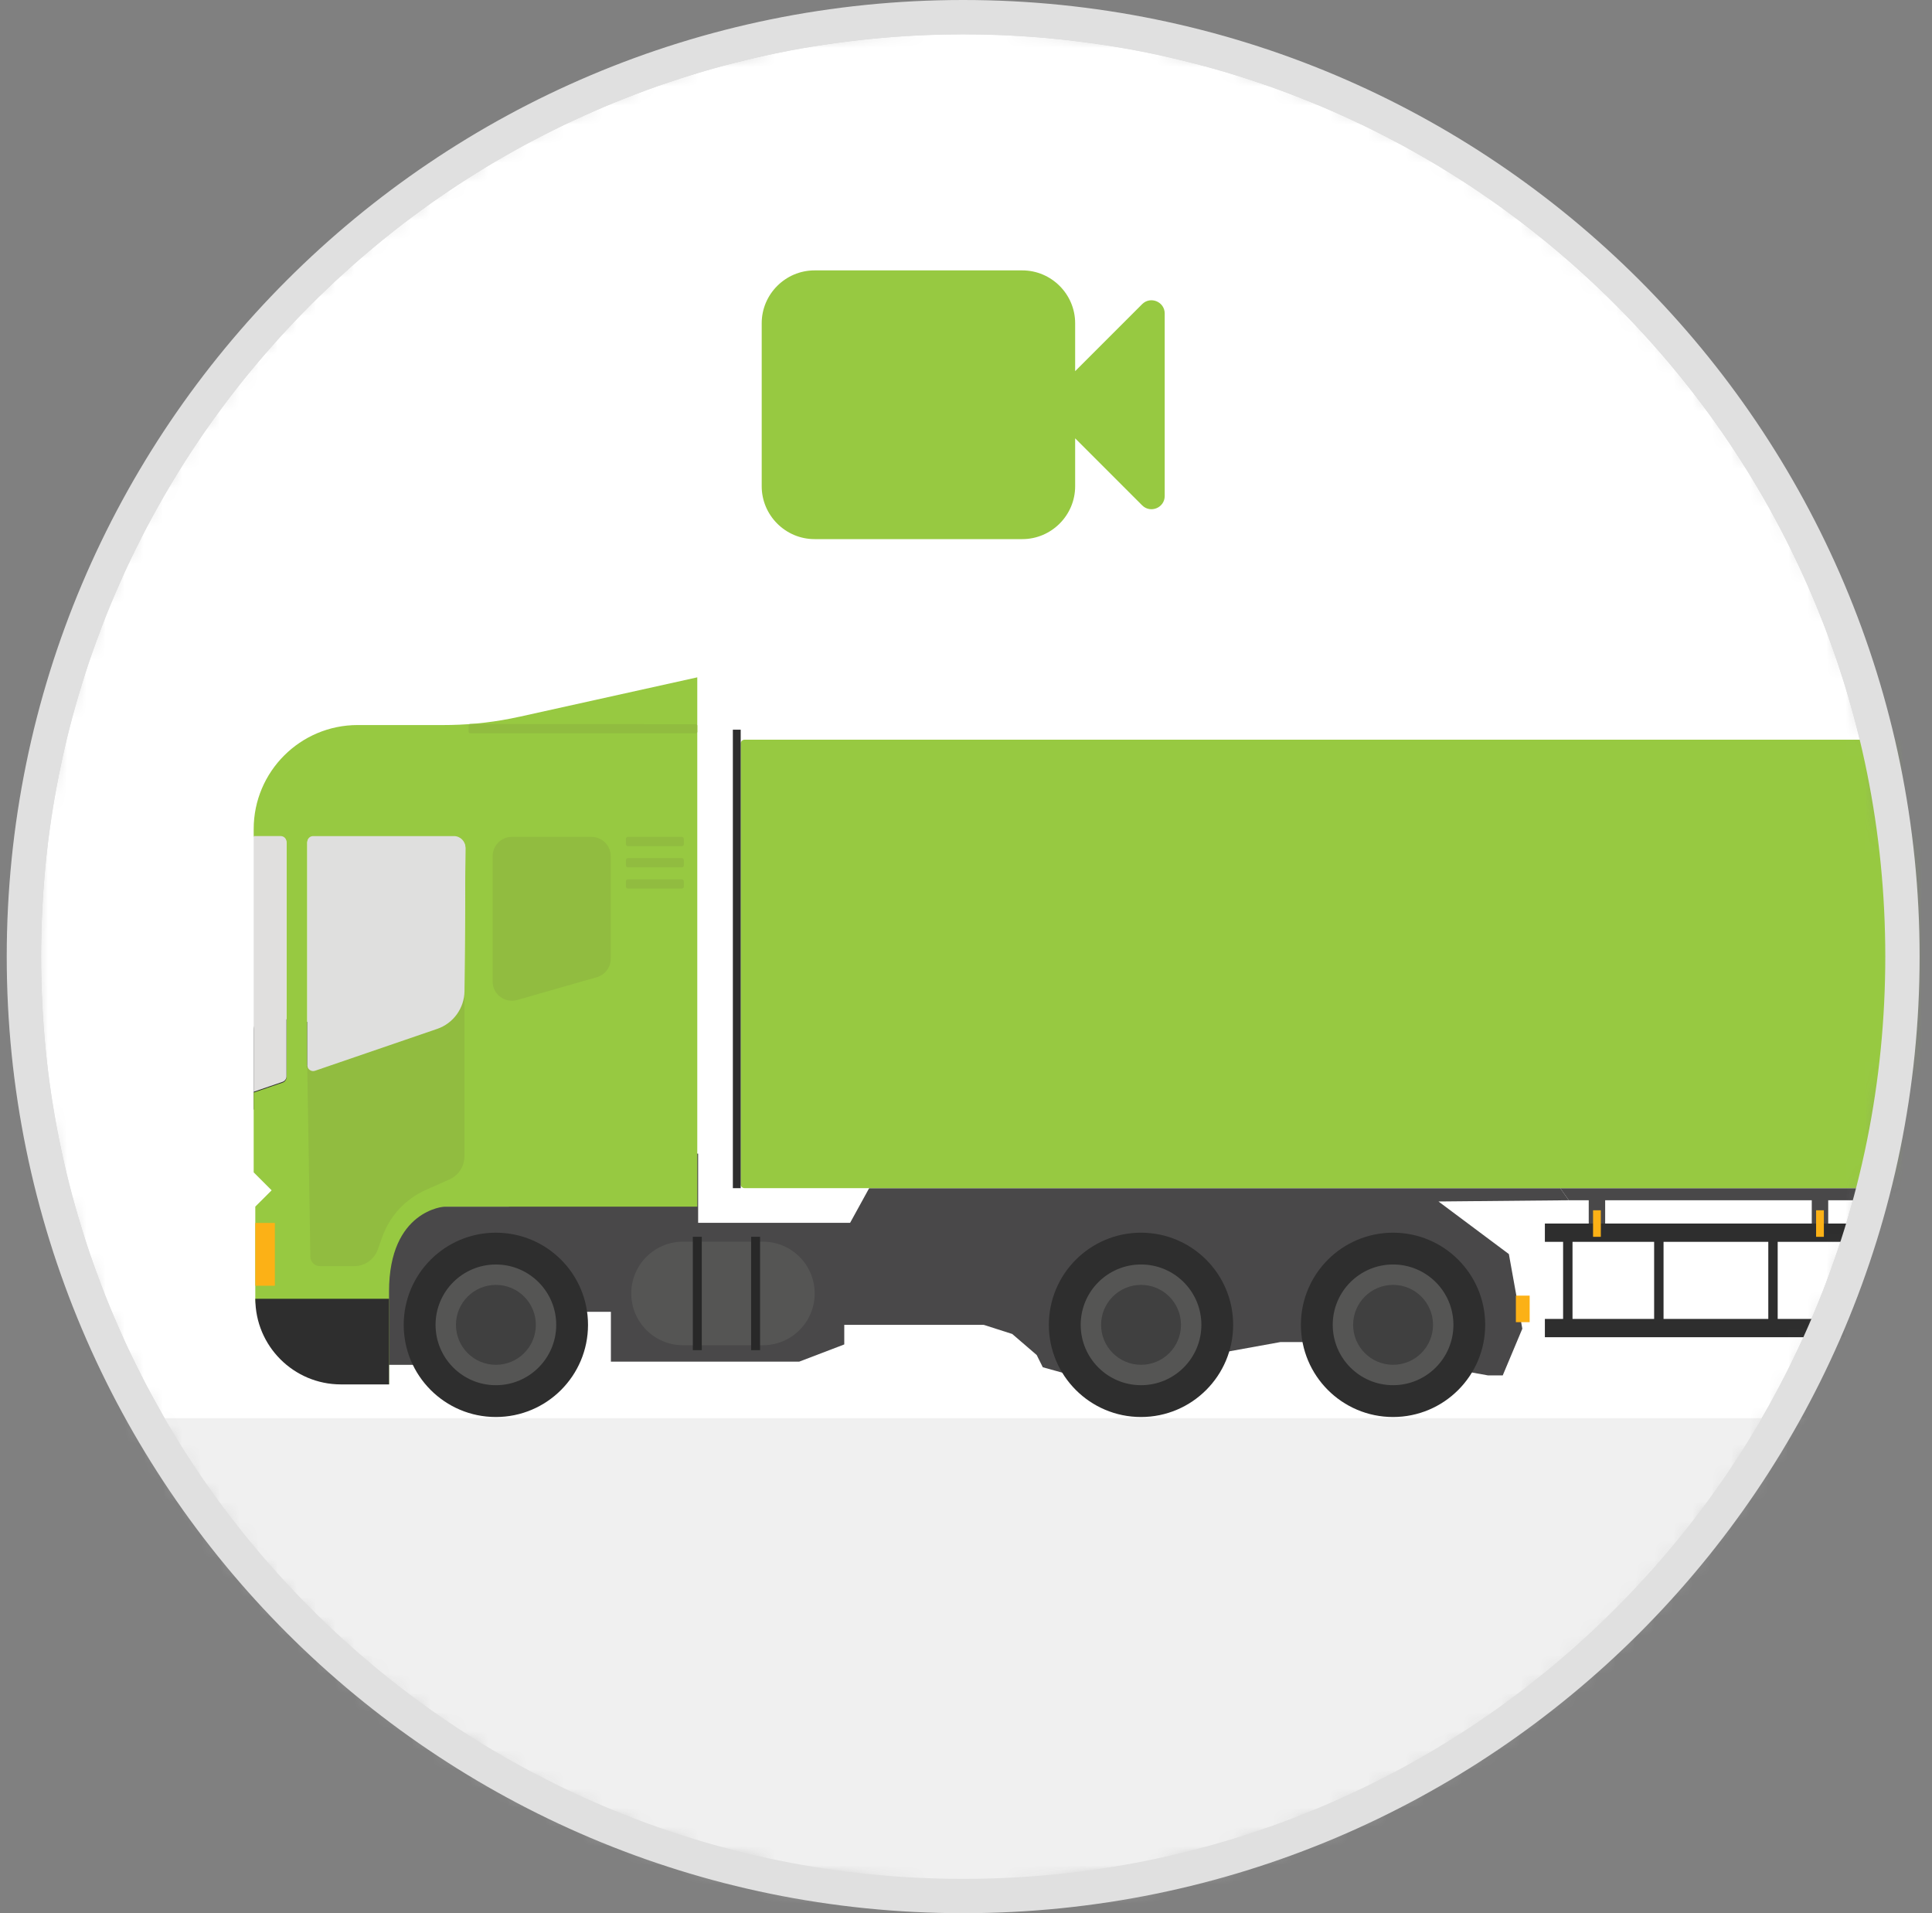 <svg width="101" height="100" viewBox="0 0 101 100" fill="none" xmlns="http://www.w3.org/2000/svg">
<rect x="0" y="0" width="101" height="100" fill="#808080" stroke="none"/>
<mask id="mask0_11626_81403" style="mask-type:alpha" maskUnits="userSpaceOnUse" x="1" y="0" width="99" height="100">
<path d="M50.353 99.104C43.724 99.104 37.294 97.806 31.24 95.245C25.393 92.772 20.142 89.231 15.632 84.722C11.121 80.213 7.582 74.961 5.109 69.114C2.548 63.061 1.25 56.63 1.25 50.001C1.25 43.371 2.548 36.941 5.109 30.888C7.582 25.041 11.123 19.79 15.632 15.279C20.141 10.769 25.393 7.23 31.24 4.756C37.293 2.196 43.724 0.897 50.353 0.897C56.983 0.897 63.413 2.196 69.466 4.756C75.314 7.23 80.564 10.77 85.075 15.279C89.584 19.79 93.124 25.041 95.598 30.888C98.158 36.94 99.457 43.371 99.457 50.001C99.457 56.63 98.158 63.06 95.598 69.114C93.124 74.961 89.584 80.212 85.075 84.722C80.564 89.231 75.314 92.772 69.466 95.245C63.414 97.806 56.983 99.104 50.353 99.104V99.104Z" fill="white"/>
</mask>
<g mask="url(#mask0_11626_81403)">
<path d="M50.353 99.104C43.724 99.104 37.294 97.806 31.24 95.245C25.393 92.772 20.142 89.231 15.632 84.722C11.121 80.213 7.582 74.961 5.109 69.114C2.548 63.061 1.25 56.63 1.25 50.001C1.25 43.371 2.548 36.941 5.109 30.888C7.582 25.041 11.123 19.79 15.632 15.279C20.141 10.769 25.393 7.23 31.24 4.756C37.293 2.196 43.724 0.897 50.353 0.897C56.983 0.897 63.413 2.196 69.466 4.756C75.314 7.23 80.564 10.77 85.075 15.279C89.584 19.79 93.124 25.041 95.598 30.888C98.158 36.94 99.457 43.371 99.457 50.001C99.457 56.63 98.158 63.06 95.598 69.114C93.124 74.961 89.584 80.212 85.075 84.722C80.564 89.231 75.314 92.772 69.466 95.245C63.414 97.806 56.983 99.104 50.353 99.104V99.104Z" fill="white"/>
<path d="M50.353 1.797C56.861 1.797 63.174 3.071 69.116 5.584C74.855 8.012 80.011 11.488 84.439 15.915C88.866 20.342 92.343 25.497 94.771 31.238C97.284 37.18 98.558 43.493 98.558 50.001C98.558 56.509 97.284 62.822 94.771 68.764C92.343 74.503 88.868 79.659 84.439 84.087C80.012 88.514 74.856 91.991 69.116 94.419C63.174 96.932 56.861 98.206 50.353 98.206C43.845 98.206 37.532 96.932 31.59 94.419C25.851 91.991 20.695 88.516 16.267 84.087C11.838 79.659 8.363 74.504 5.934 68.764C3.421 62.822 2.148 56.509 2.148 50.001C2.148 43.493 3.421 37.18 5.934 31.238C8.363 25.499 11.838 20.343 16.267 15.915C20.695 11.486 25.849 8.011 31.59 5.584C37.532 3.071 43.845 1.797 50.353 1.797M50.353 0.001C22.738 0.001 0.352 22.387 0.352 50.001C0.352 77.615 22.737 100.001 50.352 100.001C77.966 100.001 100.352 77.615 100.352 50.001C100.352 22.387 77.967 0.001 50.353 0.001V0.001Z" fill="#E0E0E0"/>
<path d="M19.294 51.235C19.294 51.235 19.356 51.747 19.294 52.456C19.245 53.027 19.076 53.48 18.768 53.416C18.46 53.353 17.812 52.187 17.812 52.187L17.886 51.579L18.691 52.227L19.353 50.365" fill="#97C941"/>
<path d="M20.518 49.813C20.518 49.813 19.824 49.793 19.473 50.181C19.123 50.568 18.987 51.919 18.977 52.108C18.967 52.296 19.199 54.02 19.199 54.02L21.336 54.922C21.336 54.922 22.176 54.251 22.208 54.09C22.24 53.928 22.689 52.186 22.532 51.394C22.374 50.603 21.516 49.904 20.925 49.897C20.335 49.891 20.52 49.813 20.52 49.813H20.518Z" fill="#97C941"/>
<path d="M20.162 49.888C20.145 49.83 20.384 48.898 20.384 48.898L20.183 47.142L21.073 47.181L21.303 47.592L21.1 48.707C21.1 48.707 21.013 49.185 21.006 49.269C20.972 49.652 20.898 49.892 20.898 49.892C20.898 49.892 20.707 50.137 20.348 50.045C19.989 49.952 20.163 49.888 20.163 49.888H20.162Z" fill="#FDDBCB"/>
<path d="M20.917 48.871C20.917 48.871 20.803 48.961 20.608 49.085C20.412 49.21 20.109 49.233 19.933 49.03C19.603 48.652 19.806 47.663 19.825 47.244C19.845 46.826 20.476 46.967 20.476 46.967" fill="#FDDBCB"/>
<path d="M19.872 47.398C19.719 47.379 19.549 47.19 19.473 47.039C19.396 46.887 19.405 46.673 19.511 46.545C19.619 46.417 19.823 46.408 19.919 46.545C19.934 46.567 19.947 46.591 19.968 46.605C19.991 46.623 20.02 46.624 20.049 46.626C20.471 46.649 22.506 46.844 21.406 48.778C21.27 48.84 21.107 48.75 21.036 48.604C20.966 48.458 20.975 48.273 21.029 48.115C21.071 47.993 21.134 47.843 21.059 47.746C21.026 47.703 20.976 47.688 20.929 47.674C20.563 47.565 19.87 47.398 19.87 47.398H19.872Z" fill="#F15C22"/>
<path d="M20.503 48.172C20.528 48.144 20.526 48.102 20.498 48.077C20.471 48.053 20.429 48.055 20.404 48.082C20.379 48.11 20.382 48.152 20.409 48.176C20.436 48.201 20.479 48.199 20.503 48.172Z" fill="#2D294F"/>
<path d="M20.003 48.106C20.028 48.079 20.026 48.037 19.998 48.012C19.971 47.987 19.929 47.989 19.904 48.017C19.879 48.044 19.882 48.086 19.909 48.111C19.936 48.136 19.979 48.133 20.003 48.106Z" fill="#2D294F"/>
<path d="M20.496 48.525C20.496 48.525 20.486 48.665 20.365 48.722C20.265 48.769 20.074 48.733 20.074 48.733C20.074 48.733 20.214 48.691 20.304 48.651C20.394 48.611 20.498 48.525 20.498 48.525H20.496Z" fill="#F15C22"/>
<path d="M20.41 47.924C20.41 47.924 20.455 47.868 20.523 47.878C20.579 47.887 20.65 47.958 20.65 47.958C20.65 47.958 20.568 47.922 20.518 47.913C20.468 47.904 20.41 47.924 20.41 47.924V47.924Z" fill="#2D294F"/>
<path d="M19.867 47.857C19.867 47.857 19.907 47.797 19.975 47.801C20.031 47.805 20.11 47.868 20.11 47.868C20.11 47.868 20.025 47.838 19.975 47.834C19.925 47.831 19.867 47.857 19.867 47.857Z" fill="#2D294F"/>
<path d="M20.23 48.572C20.23 48.572 20.226 48.572 20.225 48.572L20.097 48.535C20.086 48.532 20.08 48.52 20.083 48.51L20.195 48.035C20.198 48.024 20.21 48.017 20.22 48.02C20.231 48.023 20.238 48.034 20.235 48.044L20.126 48.5L20.235 48.532C20.245 48.535 20.252 48.546 20.249 48.558C20.247 48.567 20.239 48.573 20.23 48.573V48.572Z" fill="#F15C22"/>
<path d="M20.975 48.62C20.975 48.62 21.238 48.709 21.247 48.506C21.256 48.302 20.965 48.351 20.965 48.351L20.975 48.621V48.62Z" fill="#FDDBCB"/>
<path d="M21.629 50.099C21.629 50.099 21.386 50.119 21.196 50.983C21.006 51.846 20.988 52.717 20.988 52.717L21.868 52.999L22.219 54.94L20.112 54.877L19.661 54.772C19.661 54.772 19.492 53.499 19.523 52.667C19.554 51.836 19.368 51.066 19.475 50.688C19.583 50.309 19.796 49.828 19.796 49.815C19.796 49.802 20.031 49.805 20.031 49.805C20.031 49.805 19.747 50.239 19.688 50.713C19.629 51.188 19.704 52.525 19.704 52.525L20.695 52.668C20.695 52.668 20.749 51.397 20.904 50.921C21.06 50.446 21.406 49.965 21.406 49.965L21.631 50.097L21.629 50.099Z" fill="#121532"/>
<path d="M19.283 52.912C19.395 52.558 19.385 52.182 19.398 51.814C19.406 51.614 19.452 51.392 19.404 51.196C19.387 51.12 19.27 51.152 19.289 51.228C19.334 51.411 19.285 51.628 19.279 51.814C19.266 52.17 19.277 52.536 19.167 52.88C19.144 52.954 19.259 52.985 19.283 52.912Z" fill="#00496F"/>
<path d="M20.538 53.4C20.41 52.965 20.131 52.539 19.747 52.199C19.362 51.858 18.916 51.641 18.491 51.59C18.056 51.537 17.687 51.663 17.45 51.941C17.197 52.24 17.132 52.684 17.271 53.163C17.398 53.597 17.678 54.023 18.062 54.363C18.447 54.705 18.893 54.921 19.317 54.973C19.742 55.024 20.122 54.9 20.359 54.621C20.612 54.322 20.677 53.878 20.538 53.4ZM20.06 54.367C19.912 54.543 19.664 54.62 19.365 54.584C19.019 54.543 18.648 54.361 18.322 54.071C17.994 53.78 17.755 53.418 17.648 53.054C17.547 52.705 17.584 52.392 17.75 52.195C17.899 52.02 18.146 51.943 18.445 51.978C18.792 52.02 19.162 52.202 19.488 52.492C19.817 52.783 20.055 53.145 20.162 53.509C20.263 53.858 20.226 54.171 20.06 54.367Z" fill="#1E1E1E"/>
<path d="M19.554 53.989C19.8 53.742 19.694 53.239 19.319 52.865C18.943 52.492 18.44 52.388 18.195 52.635C17.949 52.881 18.054 53.384 18.43 53.758C18.805 54.132 19.309 54.235 19.554 53.989Z" fill="#1E1E1E"/>
<path d="M20.672 52.641C20.383 52.468 20.09 52.3 19.795 52.137C19.806 52.233 19.849 52.327 19.914 52.398C19.795 52.443 19.677 52.488 19.558 52.533C19.51 52.551 19.456 52.578 19.45 52.628C19.445 52.664 19.469 52.697 19.491 52.725C19.518 52.76 19.545 52.795 19.57 52.83C19.633 52.91 19.698 52.992 19.785 53.045C19.91 53.121 20.066 53.124 20.213 53.126C20.343 53.126 20.472 53.128 20.602 53.13C20.633 53.13 20.666 53.13 20.693 53.114C20.738 53.09 20.753 53.033 20.755 52.982C20.756 52.931 20.749 52.878 20.766 52.831" fill="#FDDBCB"/>
<path d="M22.551 51.573C22.551 51.573 22.558 52.757 22.508 53.442C22.468 53.994 22.263 54.425 21.855 54.351C21.447 54.276 20.543 53.118 20.543 53.118L20.613 52.532L21.704 53.194L21.578 51.711" fill="#97C941"/>
<path d="M17.892 51.662C17.918 51.622 17.936 51.578 17.946 51.533C17.953 51.506 17.954 51.474 17.933 51.456C17.924 51.447 17.91 51.444 17.898 51.442C17.848 51.436 17.799 51.465 17.768 51.506C17.738 51.547 17.724 51.596 17.713 51.646C17.709 51.666 17.704 51.685 17.691 51.698C17.672 51.717 17.641 51.715 17.614 51.719C17.511 51.731 17.433 51.813 17.373 51.896C17.329 51.957 17.289 52.021 17.256 52.089C17.241 52.12 17.227 52.152 17.227 52.185C17.227 52.23 17.256 52.271 17.292 52.297C17.328 52.322 17.372 52.336 17.415 52.347C17.502 52.368 17.595 52.381 17.682 52.357C17.769 52.333 17.848 52.265 17.862 52.175C17.872 52.107 17.845 52.04 17.809 51.981C17.782 51.938 17.751 51.898 17.731 51.852C17.71 51.805 17.703 51.736 17.747 51.714C17.811 51.682 17.772 51.7 17.84 51.675" fill="#FDDBCB"/>
<path d="M21.521 51.731C21.643 52.229 21.558 52.748 21.662 53.249L21.751 53.181C21.389 52.928 21 52.718 20.636 52.47C20.594 52.442 20.55 52.48 20.545 52.523C20.521 52.729 20.505 52.937 20.481 53.142C20.472 53.219 20.593 53.218 20.602 53.142C20.626 52.936 20.641 52.728 20.666 52.523L20.575 52.575C20.939 52.823 21.329 53.033 21.689 53.286C21.736 53.318 21.788 53.266 21.778 53.218C21.674 52.718 21.759 52.198 21.637 51.7C21.619 51.625 21.502 51.657 21.521 51.733V51.731Z" fill="#00496F"/>
<path d="M18.649 52.274C18.759 52.4 18.886 52.504 19.009 52.617C19.066 52.669 19.152 52.585 19.094 52.532C18.971 52.419 18.844 52.316 18.733 52.19C18.682 52.131 18.597 52.217 18.649 52.274Z" fill="#00496F"/>
<path d="M20.869 49.866C20.801 49.991 20.642 49.991 20.517 49.99C20.384 49.987 20.259 49.964 20.147 49.891C20.082 49.849 20.021 49.952 20.087 49.995C20.238 50.093 20.416 50.115 20.593 50.109C20.744 50.102 20.895 50.07 20.973 49.928C21.01 49.86 20.907 49.8 20.869 49.868V49.866Z" fill="#00496F"/>
<path d="M14.007 53.161L24.33 54.422L24.068 57.996H13.262V53.822C13.262 53.423 13.611 53.114 14.007 53.162V53.161Z" fill="#2E2E2E"/>
<path d="M44.157 64.433L45.437 62.105H81.567L82.014 62.736L75.2 62.8L78.88 65.549L79.583 69.45L78.559 71.891H77.792L68.072 70.147H66.942L57.308 71.891H56.05L54.515 71.465L54.196 70.825L52.917 69.725L50.999 69.111C50.999 69.111 48.25 67.472 47.865 67.309C47.481 67.146 44.156 64.432 44.156 64.432L44.157 64.433Z" fill="#494849"/>
<path d="M54.2 63.916H44.136H43.777H36.497V60.297H26.607V63.068H19.957V71.338H28.227V68.567H31.936V71.171H41.782L44.136 70.272V69.249H54.2V63.916Z" fill="#494849"/>
<path d="M27.134 37.467C25.964 37.726 24.773 37.869 23.576 37.893C23.455 37.896 23.335 37.897 23.214 37.897H18.7C15.697 37.897 13.262 40.332 13.262 43.335V43.743H14.674C14.841 43.743 14.976 43.877 14.976 44.044V56.303C14.976 56.433 14.893 56.547 14.772 56.589L13.262 57.107V61.278L14.2 62.216L13.346 63.069V67.886C13.346 69.22 15.507 71.04 16.842 71.04L20.338 72.362V67.502C20.338 63.239 23.237 63.069 23.237 63.069H36.452V35.404L27.136 37.468L27.134 37.467ZM24.28 51.835C24.274 52.733 23.701 53.53 22.851 53.821L16.464 56.009C16.267 56.076 16.063 55.931 16.063 55.723V44.044C16.063 43.877 16.198 43.743 16.365 43.743H23.725C24.059 43.743 24.331 44.016 24.329 44.351L24.279 51.835H24.28Z" fill="#97C941"/>
<path d="M13.348 67.885H20.338V72.361H17.823C15.353 72.361 13.348 70.356 13.348 67.885Z" fill="#2E2E2E"/>
<path d="M14.37 63.921H13.348V67.204H14.37V63.921Z" fill="#FCB116"/>
<path d="M16.064 55.682L24.279 51.793V60.448C24.279 60.964 23.975 61.432 23.503 61.643L22.259 62.197C21.199 62.669 20.378 63.554 19.988 64.646L19.749 65.313C19.563 65.832 19.071 66.18 18.519 66.18H16.726C16.453 66.18 16.229 65.961 16.225 65.687L16.062 55.682H16.064Z" fill="#91BC40"/>
<path d="M79.967 67.721H79.246V69.108H79.967V67.721Z" fill="#FCB116"/>
<path d="M14.674 43.7H13.262V57.065L14.772 56.547C14.893 56.504 14.976 56.39 14.976 56.261V44.002C14.976 43.835 14.841 43.7 14.674 43.7V43.7Z" fill="#E0DFDE"/>
<path d="M16.066 44.003V55.682C16.066 55.889 16.27 56.034 16.467 55.968L22.854 53.779C23.704 53.488 24.277 52.691 24.283 51.793L24.333 44.309C24.336 43.974 24.064 43.701 23.729 43.701H16.369C16.202 43.701 16.068 43.836 16.068 44.003H16.066Z" fill="#DFDFDE"/>
<path d="M32.821 43.743C32.766 43.743 32.723 43.787 32.723 43.842V44.128C32.723 44.183 32.766 44.227 32.821 44.227H35.65C35.705 44.227 35.749 44.183 35.749 44.128V43.852C35.749 43.792 35.7 43.743 35.64 43.743H32.821Z" fill="#91BC40"/>
<path d="M24.5 37.919V38.252C24.5 38.293 24.533 38.328 24.576 38.328H36.378C36.419 38.328 36.453 38.294 36.453 38.252V37.929C36.453 37.888 36.42 37.853 36.378 37.853L24.576 37.843C24.535 37.843 24.5 37.876 24.5 37.919V37.919Z" fill="#91BC40"/>
<path d="M32.821 44.852C32.766 44.852 32.723 44.895 32.723 44.95V45.236C32.723 45.292 32.766 45.335 32.821 45.335H35.65C35.705 45.335 35.749 45.292 35.749 45.236V44.961C35.749 44.9 35.7 44.852 35.64 44.852H32.821Z" fill="#91BC40"/>
<path d="M32.821 45.96C32.766 45.96 32.723 46.004 32.723 46.059V46.345C32.723 46.4 32.766 46.444 32.821 46.444H35.65C35.705 46.444 35.749 46.4 35.749 46.345V46.069C35.749 46.009 35.7 45.96 35.64 45.96H32.821Z" fill="#91BC40"/>
<path d="M39.884 64.9H35.707C34.212 64.9 33 66.112 33 67.607C33 69.102 34.212 70.314 35.707 70.314H39.884C41.379 70.314 42.59 69.102 42.59 67.607C42.59 66.112 41.379 64.9 39.884 64.9Z" fill="#555554"/>
<path d="M39.735 64.645H39.266V70.571H39.735V64.645Z" fill="#282828"/>
<path d="M36.688 64.645H36.219V70.571H36.688V64.645Z" fill="#282828"/>
<path d="M25.922 74.065C28.583 74.065 30.74 71.908 30.74 69.248C30.74 66.587 28.583 64.431 25.922 64.431C23.262 64.431 21.105 66.587 21.105 69.248C21.105 71.908 23.262 74.065 25.922 74.065Z" fill="#2E2E2E"/>
<path d="M25.924 72.403C27.666 72.403 29.078 70.99 29.078 69.248C29.078 67.506 27.666 66.094 25.924 66.094C24.182 66.094 22.77 67.506 22.77 69.248C22.77 70.99 24.182 72.403 25.924 72.403Z" fill="#555554"/>
<path d="M25.924 71.337C27.078 71.337 28.013 70.402 28.013 69.249C28.013 68.095 27.078 67.16 25.924 67.16C24.771 67.16 23.836 68.095 23.836 69.249C23.836 70.402 24.771 71.337 25.924 71.337Z" fill="#404040"/>
<path d="M59.649 74.065C62.309 74.065 64.466 71.908 64.466 69.248C64.466 66.587 62.309 64.431 59.649 64.431C56.989 64.431 54.832 66.587 54.832 69.248C54.832 71.908 56.989 74.065 59.649 74.065Z" fill="#2E2E2E"/>
<path d="M59.651 72.402C61.393 72.402 62.805 70.99 62.805 69.247C62.805 67.505 61.393 66.093 59.651 66.093C57.908 66.093 56.496 67.505 56.496 69.247C56.496 70.99 57.908 72.402 59.651 72.402Z" fill="#555554"/>
<path d="M59.651 71.336C60.804 71.336 61.739 70.401 61.739 69.248C61.739 68.094 60.804 67.159 59.651 67.159C58.498 67.159 57.562 68.094 57.562 69.248C57.562 70.401 58.498 71.336 59.651 71.336Z" fill="#404040"/>
<path d="M72.825 74.065C75.485 74.065 77.642 71.908 77.642 69.248C77.642 66.587 75.485 64.431 72.825 64.431C70.165 64.431 68.008 66.587 68.008 69.248C68.008 71.908 70.165 74.065 72.825 74.065Z" fill="#2E2E2E"/>
<path d="M72.826 72.402C74.569 72.402 75.981 70.99 75.981 69.247C75.981 67.505 74.569 66.093 72.826 66.093C71.084 66.093 69.672 67.505 69.672 69.247C69.672 70.99 71.084 72.402 72.826 72.402Z" fill="#555554"/>
<path d="M72.827 71.336C73.98 71.336 74.915 70.401 74.915 69.248C74.915 68.094 73.98 67.159 72.827 67.159C71.673 67.159 70.738 68.094 70.738 69.248C70.738 70.401 71.673 71.336 72.827 71.336Z" fill="#404040"/>
<path d="M118.756 62.8L125.57 62.736L125.123 62.105H97.753H81.566L82.014 62.736H100.865L98.713 66.094L98.691 70.825L99.01 71.465L99.608 71.891H100.865L110.5 70.148H111.63L121.35 71.891H122.117L123.139 69.45L122.436 65.549L118.756 62.8Z" fill="#494849"/>
<path d="M124.615 38.663H38.924C38.811 38.663 38.719 38.755 38.719 38.868V61.898C38.719 62.011 38.811 62.103 38.924 62.103H124.615C124.729 62.103 124.82 62.011 124.82 61.898V38.868C124.82 38.755 124.729 38.663 124.615 38.663Z" fill="#97C941"/>
<path d="M38.722 38.14H38.312V62.104H38.722V38.14Z" fill="#2E2E2E"/>
<path d="M95.574 62.352H94.715V64.432H95.574V62.352Z" fill="#494849"/>
<path d="M83.914 62.352H83.055V64.432H83.914V62.352Z" fill="#494849"/>
<path d="M97.94 64.91V63.954H80.762V64.91H81.715V68.938H80.762V69.894H98.025V68.938H96.981L96.896 64.91H97.94ZM92.442 64.91V68.938H86.966V64.91H92.442ZM82.207 64.91H86.474V68.938H82.207V64.91ZM96.492 68.938H92.933V64.91H96.407L96.492 68.938Z" fill="#2E2E2E"/>
<path d="M83.687 63.26H83.281V64.647H83.687V63.26Z" fill="#FCB116"/>
<path d="M95.347 63.26H94.941V64.647H95.347V63.26Z" fill="#FCB116"/>
<path d="M25.754 51.304V44.746C25.754 44.192 26.203 43.743 26.757 43.743H30.922C31.477 43.743 31.926 44.192 31.926 44.746V50.114C31.926 50.562 31.629 50.955 31.198 51.078L27.033 52.269C26.393 52.452 25.754 51.971 25.754 51.304V51.304Z" fill="#91BC40"/>
<path d="M-21.117 74.822H122.765V119.252H-13.084L-21.117 74.822Z" fill="#DFDFDE"/>
<path d="M-20.699 74.126H123.183V118.555H-12.666L-20.699 74.126Z" fill="#F0F0F0"/>
<path d="M56.206 19.4V16.895C56.206 15.376 54.963 14.133 53.444 14.133H42.582C41.063 14.133 39.82 15.376 39.82 16.895V25.417C39.82 26.936 41.063 28.179 42.582 28.179H53.444C54.963 28.179 56.206 26.936 56.206 25.417V22.911L59.708 26.413C60.143 26.848 60.888 26.54 60.888 25.925V16.387C60.888 15.771 60.144 15.463 59.708 15.898L56.206 19.4V19.4Z" fill="#97C941"/>
</g>
<path d="M50.353 1.796C56.861 1.796 63.174 3.07 69.116 5.583C74.855 8.011 80.011 11.487 84.439 15.914C88.868 20.341 92.343 25.497 94.771 31.237C97.284 37.179 98.558 43.492 98.558 50C98.558 56.508 97.284 62.821 94.771 68.763C92.343 74.502 88.868 79.658 84.439 84.086C80.012 88.513 74.856 91.99 69.116 94.418C63.174 96.931 56.861 98.205 50.353 98.205C43.845 98.205 37.532 96.931 31.59 94.418C25.851 91.99 20.695 88.515 16.267 84.086C11.839 79.659 8.363 74.504 5.934 68.763C3.421 62.821 2.148 56.508 2.148 50C2.148 43.492 3.421 37.179 5.934 31.237C8.363 25.498 11.838 20.342 16.267 15.914C20.694 11.487 25.849 8.01 31.59 5.583C37.532 3.07 43.845 1.796 50.353 1.796M50.353 0C22.738 0 0.352 22.386 0.352 50C0.352 77.614 22.737 100 50.352 100C77.966 100 100.352 77.614 100.352 50C100.352 22.386 77.967 0 50.353 0V0Z" fill="#E0E0E0"/>
</svg>
